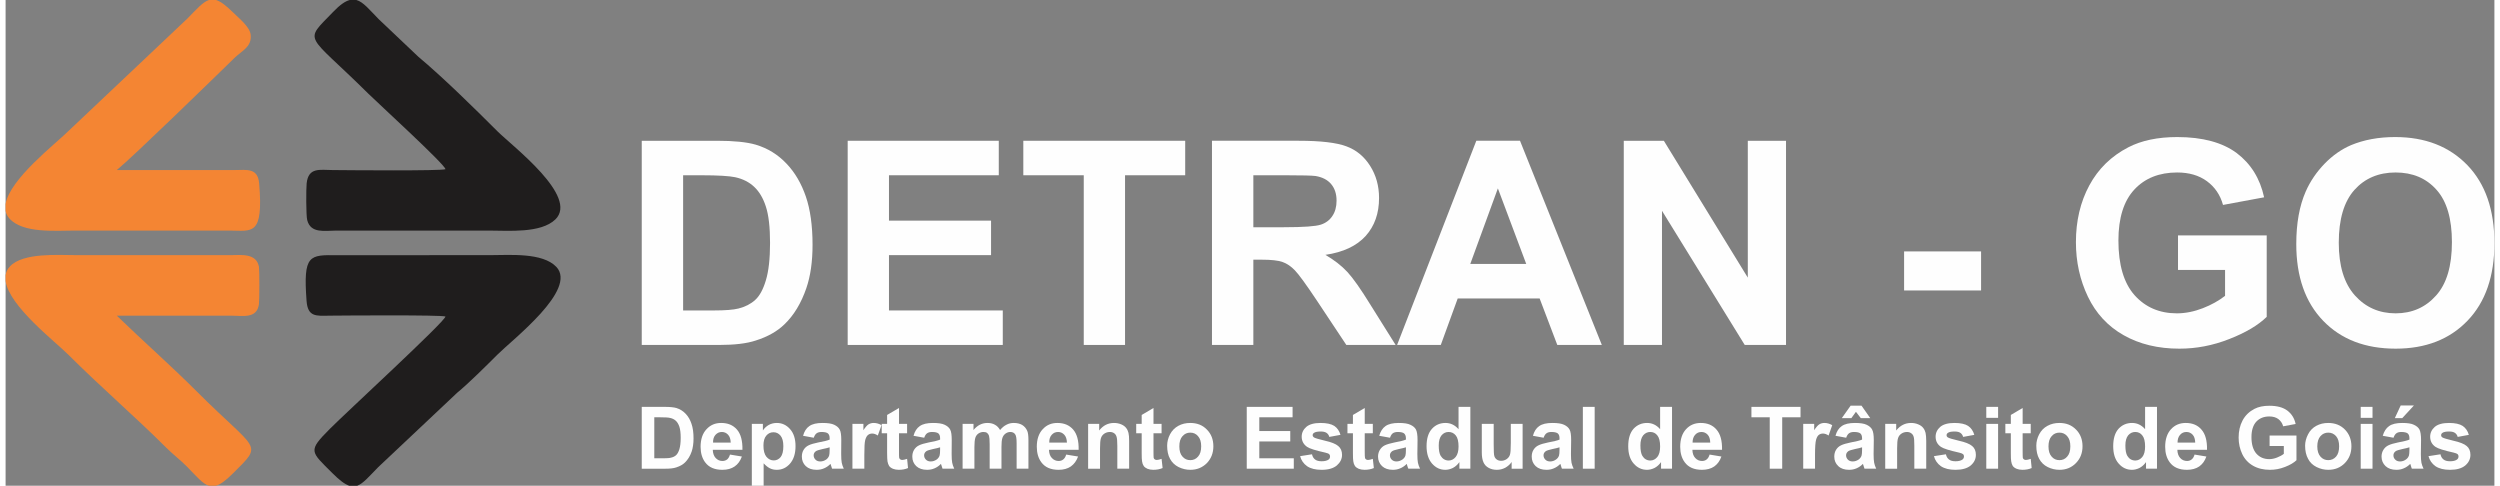 <?xml version="1.0" encoding="UTF-8"?> <svg xmlns="http://www.w3.org/2000/svg" xmlns:xlink="http://www.w3.org/1999/xlink" xmlns:xodm="http://www.corel.com/coreldraw/odm/2003" xml:space="preserve" width="350px" height="68px" version="1.1" style="shape-rendering:geometricPrecision; text-rendering:geometricPrecision; image-rendering:optimizeQuality; fill-rule:evenodd; clip-rule:evenodd" viewBox="0 0 267.68 52.24"><rect x="0" y="0" width="267.68" height="52.24" fill="#808080" stroke="none"/> <defs> <style type="text/css"> .fil1 {fill:#1F1D1D} .fil0 {fill:#F48533} .fil2 {fill:#FEFEFE;fill-rule:nonzero} </style> </defs> <g id="Camada_x0020_1">  <g id="_2339280754208"> <path class="fil0" d="M11.96 18.29c1.75,-1.43 10.49,-9.94 12.7,-12.1 0.77,-0.74 1.84,-1.16 1.7,-2.45 -0.09,-0.86 -1.25,-1.76 -1.87,-2.38 -0.79,-0.78 -1.36,-1.21 -1.86,-1.36l-0.75 0c-0.66,0.21 -1.29,0.94 -2.31,1.98l-12.84 12.14c-1.39,1.38 -6.27,5.13 -6.73,7.82l0 0.75c0.06,0.29 0.19,0.57 0.42,0.82 1.45,1.61 5.01,1.29 6.97,1.29l16.71 0c2.38,0 3.66,0.66 3.17,-5.1 -0.15,-1.66 -1.33,-1.42 -2.64,-1.41l-12.67 0z"></path> <path class="fil0" d="M11.96 33.95l12.31 0c1.26,0 2.77,0.36 2.98,-1.25 0.06,-0.42 0.06,-3.65 0,-4.01 -0.28,-1.47 -1.88,-1.26 -2.98,-1.25l-16.71 0c-1.89,0 -5.64,-0.29 -7.07,1.19 -0.28,0.28 -0.43,0.6 -0.49,0.95l0 0.65c0.39,2.71 5.34,6.51 6.73,7.9 3.48,3.48 7.29,6.76 10.55,10.02 0.74,0.74 1.52,1.32 2.21,2.02 1.05,1.07 1.69,1.86 2.37,2.07l0.76 0c0.5,-0.14 1.08,-0.57 1.87,-1.36 3.29,-3.28 2.61,-2.23 -3.95,-8.8 -2.76,-2.76 -5.76,-5.4 -8.58,-8.13z"></path> <path class="fil1" d="M47.31 18.2c-0.55,0.19 -10.23,0.11 -12.13,0.09 -1.39,-0.01 -2.61,-0.32 -2.8,1.43 -0.06,0.59 -0.07,3.45 0.06,3.95 0.37,1.48 1.93,1.13 3.1,1.13l16.53 0c2,0 5.5,0.31 7.06,-1.2 2.53,-2.46 -4.56,-7.83 -6.23,-9.48 -2.53,-2.53 -5.8,-5.75 -8.51,-8.02l-4.25 -4.03c-0.99,-1 -1.65,-1.86 -2.41,-2.07l-0.71 0c-0.5,0.13 -1.06,0.52 -1.79,1.28 -3.23,3.35 -2.92,2.14 3.78,8.79 0.96,0.95 8.3,7.66 8.3,8.13z"></path> <path class="fil1" d="M47.31 34.04c0,0.5 -10.68,10.32 -12.44,12.09 -2.38,2.4 -2.09,2.39 0.27,4.75 0.77,0.77 1.34,1.2 1.82,1.36l0.86 0c0.64,-0.23 1.25,-0.97 2.24,-1.98l8.51 -8.02c1.23,-1.01 3.17,-2.94 4.34,-4.11 1.62,-1.62 8.61,-6.98 6.33,-9.42 -1.48,-1.57 -5.05,-1.27 -7,-1.27l-16.53 0.01c-3.05,-0.04 -3.71,-0.09 -3.34,4.91 0.13,1.73 1.01,1.62 2.45,1.59 1.91,-0.02 11.94,-0.09 12.49,0.09z"></path> </g> <path class="fil2" d="M68.42 15.14l8.09 0c1.82,0 3.21,0.14 4.17,0.42 1.28,0.38 2.38,1.06 3.3,2.03 0.92,0.96 1.61,2.15 2.09,3.55 0.48,1.4 0.72,3.14 0.72,5.19 0,1.81 -0.22,3.36 -0.67,4.67 -0.55,1.6 -1.33,2.9 -2.35,3.88 -0.77,0.75 -1.8,1.34 -3.11,1.75 -0.97,0.32 -2.28,0.47 -3.91,0.47l-8.33 0 0 -21.96zm4.45 3.71l0 14.54 3.29 0c1.24,0 2.13,-0.07 2.67,-0.21 0.72,-0.18 1.32,-0.49 1.79,-0.92 0.47,-0.42 0.86,-1.13 1.15,-2.11 0.3,-0.98 0.45,-2.33 0.45,-4.02 0,-1.7 -0.15,-3 -0.45,-3.91 -0.29,-0.91 -0.71,-1.61 -1.25,-2.12 -0.54,-0.51 -1.22,-0.86 -2.05,-1.04 -0.61,-0.13 -1.82,-0.21 -3.62,-0.21l-1.98 0z"></path> <polygon id="_1" class="fil2" points="90.57,37.1 90.57,15.14 106.82,15.14 106.82,18.85 95.01,18.85 95.01,23.73 105.99,23.73 105.99,27.44 95.01,27.44 95.01,33.39 107.25,33.39 107.25,37.1 "></polygon> <polygon id="_2" class="fil2" points="115.96,37.1 115.96,18.85 109.46,18.85 109.46,15.14 126.87,15.14 126.87,18.85 120.4,18.85 120.4,37.1 "></polygon> <path id="_3" class="fil2" d="M129.75 37.1l0 -21.96 9.34 0c2.35,0 4.05,0.2 5.12,0.6 1.06,0.39 1.91,1.09 2.55,2.1 0.64,1.01 0.96,2.16 0.96,3.46 0,1.65 -0.48,3.01 -1.44,4.08 -0.97,1.07 -2.41,1.75 -4.33,2.03 0.95,0.56 1.74,1.17 2.36,1.84 0.62,0.67 1.46,1.86 2.51,3.57l2.68 4.28 -5.3 0 -3.18 -4.79c-1.14,-1.71 -1.92,-2.78 -2.34,-3.22 -0.42,-0.44 -0.87,-0.75 -1.34,-0.91 -0.47,-0.17 -1.22,-0.25 -2.24,-0.25l-0.9 0 0 9.17 -4.45 0zm4.45 -12.66l3.28 0c2.13,0 3.45,-0.1 3.98,-0.28 0.53,-0.17 0.95,-0.49 1.24,-0.93 0.3,-0.44 0.45,-0.99 0.45,-1.65 0,-0.74 -0.2,-1.33 -0.59,-1.79 -0.39,-0.46 -0.95,-0.74 -1.67,-0.86 -0.36,-0.05 -1.44,-0.08 -3.23,-0.08l-3.46 0 0 5.59z"></path> <path id="_4" class="fil2" d="M171.68 37.1l-4.79 0 -1.9 -5 -8.81 0 -1.82 5 -4.7 0 8.52 -21.96 4.7 0 8.8 21.96zm-8.13 -8.71l-3.05 -8.13 -2.97 8.13 6.02 0z"></path> <polygon id="_5" class="fil2" points="174.04,37.1 174.04,15.14 178.35,15.14 187.38,29.86 187.38,15.14 191.49,15.14 191.49,37.1 187.05,37.1 178.15,22.67 178.15,37.1 "></polygon> <polygon id="_6" class="fil2" points="204.19,31.24 204.19,27.04 212.47,27.04 212.47,31.24 "></polygon> <path id="_7" class="fil2" d="M233.65 29.03l0 -3.71 9.54 0 0 8.76c-0.93,0.91 -2.27,1.7 -4.04,2.39 -1.75,0.69 -3.54,1.03 -5.35,1.03 -2.29,0 -4.29,-0.48 -6,-1.45 -1.7,-0.96 -2.98,-2.35 -3.84,-4.14 -0.86,-1.8 -1.29,-3.75 -1.29,-5.87 0,-2.28 0.48,-4.32 1.44,-6.1 0.96,-1.78 2.36,-3.15 4.2,-4.1 1.41,-0.73 3.16,-1.1 5.26,-1.1 2.72,0 4.85,0.58 6.39,1.72 1.52,1.15 2.51,2.73 2.95,4.76l-4.42 0.82c-0.3,-1.08 -0.88,-1.93 -1.74,-2.56 -0.85,-0.62 -1.91,-0.93 -3.19,-0.93 -1.93,0 -3.47,0.61 -4.61,1.84 -1.14,1.23 -1.71,3.06 -1.71,5.48 0,2.61 0.58,4.57 1.73,5.87 1.16,1.3 2.68,1.96 4.55,1.96 0.93,0 1.86,-0.19 2.79,-0.55 0.93,-0.36 1.73,-0.81 2.4,-1.33l0 -2.79 -5.06 0z"></path> <path id="_8" class="fil2" d="M246.37 26.25c0,-2.23 0.34,-4.11 1.01,-5.64 0.49,-1.12 1.18,-2.12 2.04,-3.01 0.87,-0.89 1.81,-1.55 2.84,-1.99 1.37,-0.57 2.95,-0.87 4.74,-0.87 3.24,0 5.82,1.01 7.77,3.02 1.94,2.01 2.91,4.81 2.91,8.39 0,3.55 -0.96,6.33 -2.89,8.34 -1.93,2.01 -4.51,3.01 -7.73,3.01 -3.27,0 -5.87,-1 -7.8,-3 -1.92,-1.99 -2.89,-4.74 -2.89,-8.25zm4.57 -0.14c0,2.49 0.58,4.37 1.73,5.66 1.15,1.28 2.61,1.93 4.38,1.93 1.77,0 3.22,-0.64 4.36,-1.92 1.14,-1.27 1.7,-3.18 1.7,-5.74 0,-2.51 -0.55,-4.4 -1.66,-5.63 -1.1,-1.24 -2.57,-1.86 -4.4,-1.86 -1.83,0 -3.31,0.63 -4.43,1.88 -1.12,1.26 -1.68,3.15 -1.68,5.68z"></path> <path class="fil2" d="M68.42 43.76l2.45 0c0.56,0 0.98,0.04 1.27,0.12 0.39,0.12 0.72,0.32 1,0.62 0.28,0.29 0.49,0.65 0.63,1.08 0.15,0.42 0.22,0.95 0.22,1.57 0,0.55 -0.07,1.02 -0.2,1.41 -0.17,0.49 -0.41,0.88 -0.72,1.18 -0.23,0.23 -0.54,0.4 -0.94,0.53 -0.29,0.1 -0.69,0.14 -1.18,0.14l-2.53 0 0 -6.65zm1.35 1.12l0 4.41 1 0c0.37,0 0.64,-0.02 0.81,-0.07 0.22,-0.05 0.4,-0.14 0.54,-0.27 0.14,-0.13 0.26,-0.35 0.35,-0.64 0.09,-0.3 0.14,-0.71 0.14,-1.22 0,-0.52 -0.05,-0.91 -0.14,-1.19 -0.09,-0.27 -0.22,-0.49 -0.38,-0.64 -0.16,-0.15 -0.37,-0.26 -0.62,-0.31 -0.19,-0.05 -0.55,-0.07 -1.1,-0.07l-0.6 0z"></path> <path id="_1_0" class="fil2" d="M77.91 48.89l1.28 0.21c-0.17,0.47 -0.42,0.82 -0.78,1.07 -0.35,0.24 -0.79,0.36 -1.32,0.36 -0.84,0 -1.46,-0.27 -1.86,-0.82 -0.32,-0.44 -0.48,-0.99 -0.48,-1.66 0,-0.8 0.21,-1.43 0.63,-1.88 0.42,-0.46 0.94,-0.68 1.58,-0.68 0.72,0 1.28,0.23 1.7,0.71 0.41,0.47 0.61,1.2 0.59,2.18l-3.19 0c0.01,0.37 0.12,0.67 0.31,0.88 0.2,0.21 0.44,0.32 0.73,0.32 0.2,0 0.37,-0.06 0.51,-0.17 0.13,-0.11 0.23,-0.28 0.3,-0.52zm0.08 -1.29c-0.01,-0.37 -0.11,-0.66 -0.29,-0.85 -0.18,-0.19 -0.4,-0.29 -0.66,-0.29 -0.28,0 -0.5,0.1 -0.69,0.31 -0.18,0.2 -0.27,0.48 -0.26,0.83l1.9 0z"></path> <path id="_2_1" class="fil2" d="M80.26 45.59l1.19 0 0 0.71c0.15,-0.24 0.36,-0.44 0.62,-0.59 0.27,-0.15 0.56,-0.22 0.88,-0.22 0.56,0 1.03,0.22 1.42,0.66 0.39,0.43 0.59,1.05 0.59,1.83 0,0.81 -0.2,1.43 -0.59,1.88 -0.39,0.45 -0.87,0.67 -1.43,0.67 -0.27,0 -0.51,-0.05 -0.73,-0.16 -0.21,-0.1 -0.44,-0.28 -0.68,-0.54l0 2.41 -1.27 0 0 -6.65zm1.25 2.34c0,0.54 0.11,0.94 0.32,1.2 0.22,0.26 0.48,0.39 0.79,0.39 0.29,0 0.54,-0.12 0.74,-0.36 0.19,-0.24 0.29,-0.63 0.29,-1.17 0,-0.51 -0.1,-0.88 -0.3,-1.13 -0.21,-0.25 -0.46,-0.37 -0.76,-0.37 -0.31,0 -0.57,0.12 -0.77,0.36 -0.21,0.24 -0.31,0.6 -0.31,1.08z"></path> <path id="_3_2" class="fil2" d="M86.92 47.08l-1.15 -0.21c0.13,-0.47 0.35,-0.82 0.67,-1.04 0.32,-0.23 0.79,-0.34 1.41,-0.34 0.57,0 1,0.06 1.28,0.2 0.27,0.13 0.47,0.3 0.58,0.51 0.12,0.21 0.17,0.59 0.17,1.14l-0.01 1.49c0,0.42 0.02,0.74 0.06,0.94 0.04,0.2 0.11,0.41 0.22,0.64l-1.26 0c-0.03,-0.08 -0.07,-0.21 -0.12,-0.37 -0.02,-0.08 -0.04,-0.12 -0.05,-0.15 -0.21,0.22 -0.45,0.38 -0.69,0.48 -0.25,0.11 -0.52,0.16 -0.8,0.16 -0.49,0 -0.88,-0.13 -1.17,-0.4 -0.28,-0.27 -0.42,-0.61 -0.42,-1.02 0,-0.27 0.06,-0.52 0.19,-0.73 0.13,-0.21 0.31,-0.38 0.55,-0.49 0.23,-0.11 0.57,-0.21 1.01,-0.3 0.6,-0.11 1.01,-0.21 1.24,-0.31l0 -0.13c0,-0.25 -0.06,-0.42 -0.18,-0.53 -0.12,-0.1 -0.35,-0.16 -0.69,-0.16 -0.23,0 -0.4,0.05 -0.53,0.14 -0.13,0.09 -0.23,0.25 -0.31,0.48zm1.71 1.03c-0.16,0.05 -0.42,0.12 -0.78,0.19 -0.35,0.08 -0.58,0.15 -0.69,0.22 -0.17,0.12 -0.25,0.27 -0.25,0.45 0,0.18 0.07,0.34 0.2,0.47 0.13,0.13 0.3,0.19 0.51,0.19 0.23,0 0.45,-0.07 0.66,-0.22 0.15,-0.12 0.25,-0.26 0.3,-0.43 0.03,-0.11 0.05,-0.31 0.05,-0.62l0 -0.25z"></path> <path id="_4_3" class="fil2" d="M92.36 50.41l-1.28 0 0 -4.82 1.18 0 0 0.68c0.21,-0.32 0.39,-0.53 0.55,-0.63 0.17,-0.1 0.35,-0.15 0.56,-0.15 0.29,0 0.57,0.08 0.84,0.24l-0.4 1.11c-0.21,-0.14 -0.41,-0.21 -0.6,-0.21 -0.18,0 -0.33,0.05 -0.45,0.15 -0.13,0.1 -0.22,0.27 -0.3,0.53 -0.07,0.26 -0.1,0.8 -0.1,1.62l0 1.48z"></path> <path id="_5_4" class="fil2" d="M96.96 45.59l0 1.01 -0.87 0 0 1.96c0,0.39 0,0.62 0.02,0.69 0.02,0.06 0.06,0.12 0.12,0.16 0.05,0.04 0.13,0.06 0.21,0.06 0.12,0 0.29,-0.04 0.52,-0.12l0.1 0.99c-0.29,0.13 -0.63,0.19 -1,0.19 -0.23,0 -0.44,-0.04 -0.62,-0.11 -0.19,-0.08 -0.32,-0.18 -0.41,-0.3 -0.08,-0.13 -0.14,-0.29 -0.18,-0.5 -0.02,-0.15 -0.04,-0.45 -0.04,-0.91l0 -2.11 -0.58 0 0 -1.01 0.58 0 0 -0.96 1.28 -0.75 0 1.71 0.87 0z"></path> <path id="_6_5" class="fil2" d="M98.8 47.08l-1.15 -0.21c0.13,-0.47 0.35,-0.82 0.67,-1.04 0.32,-0.23 0.79,-0.34 1.42,-0.34 0.56,0 0.99,0.06 1.27,0.2 0.27,0.13 0.47,0.3 0.58,0.51 0.12,0.21 0.17,0.59 0.17,1.14l-0.01 1.49c0,0.42 0.02,0.74 0.06,0.94 0.04,0.2 0.11,0.41 0.22,0.64l-1.26 0c-0.03,-0.08 -0.07,-0.21 -0.12,-0.37 -0.02,-0.08 -0.04,-0.12 -0.05,-0.15 -0.21,0.22 -0.45,0.38 -0.69,0.48 -0.25,0.11 -0.52,0.16 -0.8,0.16 -0.49,0 -0.88,-0.13 -1.17,-0.4 -0.28,-0.27 -0.42,-0.61 -0.42,-1.02 0,-0.27 0.06,-0.52 0.19,-0.73 0.13,-0.21 0.31,-0.38 0.55,-0.49 0.23,-0.11 0.57,-0.21 1.01,-0.3 0.6,-0.11 1.01,-0.21 1.24,-0.31l0 -0.13c0,-0.25 -0.06,-0.42 -0.18,-0.53 -0.12,-0.1 -0.35,-0.16 -0.69,-0.16 -0.23,0 -0.4,0.05 -0.53,0.14 -0.13,0.09 -0.23,0.25 -0.31,0.48zm1.71 1.03c-0.16,0.05 -0.42,0.12 -0.78,0.19 -0.35,0.08 -0.58,0.15 -0.69,0.22 -0.17,0.12 -0.25,0.27 -0.25,0.45 0,0.18 0.07,0.34 0.2,0.47 0.13,0.13 0.3,0.19 0.51,0.19 0.23,0 0.45,-0.07 0.66,-0.22 0.15,-0.12 0.25,-0.26 0.3,-0.43 0.03,-0.11 0.05,-0.31 0.05,-0.62l0 -0.25z"></path> <path id="_7_6" class="fil2" d="M102.93 45.59l1.17 0 0 0.66c0.42,-0.51 0.92,-0.76 1.5,-0.76 0.31,0 0.58,0.06 0.8,0.19 0.23,0.12 0.42,0.32 0.56,0.57 0.21,-0.25 0.44,-0.45 0.69,-0.57 0.24,-0.13 0.5,-0.19 0.78,-0.19 0.35,0 0.65,0.07 0.9,0.21 0.24,0.15 0.43,0.36 0.55,0.64 0.09,0.2 0.13,0.53 0.13,0.99l0 3.08 -1.27 0 0 -2.75c0,-0.48 -0.05,-0.79 -0.14,-0.92 -0.11,-0.19 -0.3,-0.28 -0.54,-0.28 -0.18,0 -0.35,0.06 -0.51,0.17 -0.15,0.11 -0.27,0.26 -0.34,0.47 -0.07,0.21 -0.1,0.55 -0.1,1l0 2.31 -1.27 0 0 -2.64c0,-0.46 -0.03,-0.77 -0.07,-0.9 -0.05,-0.14 -0.12,-0.24 -0.21,-0.31 -0.1,-0.07 -0.23,-0.1 -0.39,-0.1 -0.2,0 -0.37,0.06 -0.53,0.16 -0.16,0.11 -0.27,0.26 -0.34,0.46 -0.06,0.2 -0.1,0.53 -0.1,0.99l0 2.34 -1.27 0 0 -4.82z"></path> <path id="_8_7" class="fil2" d="M114.07 48.89l1.28 0.21c-0.17,0.47 -0.43,0.82 -0.78,1.07 -0.35,0.24 -0.79,0.36 -1.32,0.36 -0.84,0 -1.46,-0.27 -1.86,-0.82 -0.32,-0.44 -0.48,-0.99 -0.48,-1.66 0,-0.8 0.21,-1.43 0.63,-1.88 0.42,-0.46 0.94,-0.68 1.58,-0.68 0.72,0 1.28,0.23 1.7,0.71 0.41,0.47 0.61,1.2 0.59,2.18l-3.19 0c0.01,0.37 0.11,0.67 0.31,0.88 0.2,0.21 0.44,0.32 0.73,0.32 0.2,0 0.37,-0.06 0.5,-0.17 0.14,-0.11 0.24,-0.28 0.31,-0.52zm0.08 -1.29c-0.01,-0.37 -0.11,-0.66 -0.29,-0.85 -0.18,-0.19 -0.4,-0.29 -0.66,-0.29 -0.28,0 -0.51,0.1 -0.69,0.31 -0.18,0.2 -0.27,0.48 -0.26,0.83l1.9 0z"></path> <path id="_9" class="fil2" d="M120.84 50.41l-1.27 0 0 -2.46c0,-0.52 -0.03,-0.85 -0.09,-1 -0.05,-0.16 -0.14,-0.28 -0.26,-0.36 -0.13,-0.09 -0.28,-0.13 -0.45,-0.13 -0.22,0 -0.42,0.06 -0.6,0.18 -0.18,0.12 -0.3,0.29 -0.36,0.48 -0.07,0.2 -0.1,0.57 -0.1,1.11l0 2.18 -1.28 0 0 -4.82 1.19 0 0 0.71c0.42,-0.54 0.95,-0.81 1.59,-0.81 0.28,0 0.54,0.05 0.78,0.15 0.23,0.1 0.41,0.23 0.53,0.39 0.12,0.15 0.2,0.33 0.25,0.53 0.05,0.2 0.07,0.49 0.07,0.86l0 2.99z"></path> <path id="_10" class="fil2" d="M124.33 45.59l0 1.01 -0.87 0 0 1.96c0,0.39 0.01,0.62 0.02,0.69 0.02,0.06 0.06,0.12 0.12,0.16 0.06,0.04 0.13,0.06 0.21,0.06 0.12,0 0.29,-0.04 0.52,-0.12l0.11 0.99c-0.3,0.13 -0.64,0.19 -1.01,0.19 -0.23,0 -0.44,-0.04 -0.62,-0.11 -0.18,-0.08 -0.32,-0.18 -0.4,-0.3 -0.09,-0.13 -0.15,-0.29 -0.18,-0.5 -0.03,-0.15 -0.04,-0.45 -0.04,-0.91l0 -2.11 -0.59 0 0 -1.01 0.59 0 0 -0.96 1.27 -0.75 0 1.71 0.87 0z"></path> <path id="_11" class="fil2" d="M124.93 47.94c0,-0.42 0.1,-0.83 0.31,-1.23 0.21,-0.4 0.51,-0.7 0.89,-0.91 0.38,-0.21 0.81,-0.31 1.28,-0.31 0.73,0 1.33,0.23 1.79,0.71 0.47,0.47 0.7,1.07 0.7,1.8 0,0.73 -0.24,1.33 -0.7,1.81 -0.48,0.48 -1.07,0.72 -1.78,0.72 -0.44,0 -0.86,-0.1 -1.27,-0.3 -0.39,-0.2 -0.7,-0.49 -0.91,-0.88 -0.21,-0.38 -0.31,-0.85 -0.31,-1.41zm1.31 0.07c0,0.48 0.11,0.85 0.34,1.1 0.23,0.26 0.5,0.38 0.84,0.38 0.33,0 0.61,-0.12 0.83,-0.38 0.23,-0.25 0.34,-0.62 0.34,-1.11 0,-0.47 -0.11,-0.84 -0.34,-1.09 -0.22,-0.26 -0.5,-0.38 -0.83,-0.38 -0.34,0 -0.61,0.12 -0.84,0.38 -0.23,0.25 -0.34,0.62 -0.34,1.1z"></path> <polygon id="_12" class="fil2" points="133.49,50.41 133.49,43.76 138.42,43.76 138.42,44.88 134.84,44.88 134.84,46.36 138.17,46.36 138.17,47.48 134.84,47.48 134.84,49.29 138.55,49.29 138.55,50.41 "></polygon> <path id="_13" class="fil2" d="M139.23 49.06l1.28 -0.2c0.05,0.25 0.16,0.43 0.33,0.56 0.17,0.13 0.4,0.19 0.7,0.19 0.33,0 0.58,-0.06 0.75,-0.18 0.11,-0.08 0.16,-0.2 0.16,-0.34 0,-0.1 -0.03,-0.18 -0.09,-0.24 -0.06,-0.06 -0.2,-0.12 -0.42,-0.17 -1.03,-0.23 -1.69,-0.43 -1.96,-0.62 -0.38,-0.26 -0.58,-0.63 -0.58,-1.09 0,-0.42 0.17,-0.77 0.5,-1.06 0.33,-0.28 0.84,-0.42 1.53,-0.42 0.66,0 1.15,0.11 1.48,0.32 0.32,0.22 0.54,0.54 0.66,0.96l-1.2 0.22c-0.05,-0.19 -0.15,-0.33 -0.29,-0.43 -0.15,-0.1 -0.35,-0.15 -0.62,-0.15 -0.34,0 -0.58,0.04 -0.73,0.14 -0.1,0.06 -0.15,0.15 -0.15,0.26 0,0.09 0.05,0.17 0.13,0.23 0.12,0.08 0.52,0.2 1.2,0.36 0.68,0.15 1.15,0.34 1.42,0.57 0.27,0.22 0.41,0.54 0.41,0.95 0,0.44 -0.19,0.82 -0.56,1.14 -0.37,0.31 -0.91,0.47 -1.64,0.47 -0.66,0 -1.18,-0.13 -1.56,-0.39 -0.38,-0.27 -0.63,-0.63 -0.75,-1.08z"></path> <path id="_14" class="fil2" d="M147.05 45.59l0 1.01 -0.87 0 0 1.96c0,0.39 0.01,0.62 0.03,0.69 0.01,0.06 0.05,0.12 0.11,0.16 0.06,0.04 0.13,0.06 0.22,0.06 0.12,0 0.29,-0.04 0.51,-0.12l0.11 0.99c-0.3,0.13 -0.63,0.19 -1.01,0.19 -0.23,0 -0.43,-0.04 -0.62,-0.11 -0.18,-0.08 -0.32,-0.18 -0.4,-0.3 -0.09,-0.13 -0.15,-0.29 -0.18,-0.5 -0.03,-0.15 -0.04,-0.45 -0.04,-0.91l0 -2.11 -0.59 0 0 -1.01 0.59 0 0 -0.96 1.27 -0.75 0 1.71 0.87 0z"></path> <path id="_15" class="fil2" d="M148.9 47.08l-1.16 -0.21c0.13,-0.47 0.36,-0.82 0.67,-1.04 0.32,-0.23 0.79,-0.34 1.42,-0.34 0.57,0 0.99,0.06 1.27,0.2 0.28,0.13 0.48,0.3 0.59,0.51 0.11,0.21 0.17,0.59 0.17,1.14l-0.02 1.49c0,0.42 0.02,0.74 0.06,0.94 0.04,0.2 0.12,0.41 0.23,0.64l-1.26 0c-0.04,-0.08 -0.08,-0.21 -0.13,-0.37 -0.02,-0.08 -0.03,-0.12 -0.04,-0.15 -0.22,0.22 -0.45,0.38 -0.7,0.48 -0.25,0.11 -0.51,0.16 -0.79,0.16 -0.49,0 -0.88,-0.13 -1.17,-0.4 -0.28,-0.27 -0.43,-0.61 -0.43,-1.02 0,-0.27 0.07,-0.52 0.2,-0.73 0.13,-0.21 0.31,-0.38 0.54,-0.49 0.24,-0.11 0.58,-0.21 1.02,-0.3 0.59,-0.11 1.01,-0.21 1.24,-0.31l0 -0.13c0,-0.25 -0.07,-0.42 -0.19,-0.53 -0.12,-0.1 -0.35,-0.16 -0.68,-0.16 -0.23,0 -0.41,0.05 -0.54,0.14 -0.12,0.09 -0.23,0.25 -0.3,0.48zm1.71 1.03c-0.17,0.05 -0.43,0.12 -0.78,0.19 -0.35,0.08 -0.59,0.15 -0.69,0.22 -0.17,0.12 -0.25,0.27 -0.25,0.45 0,0.18 0.06,0.34 0.2,0.47 0.13,0.13 0.3,0.19 0.5,0.19 0.23,0 0.45,-0.07 0.66,-0.22 0.16,-0.12 0.26,-0.26 0.31,-0.43 0.03,-0.11 0.05,-0.31 0.05,-0.62l0 -0.25z"></path> <path id="_16" class="fil2" d="M157.54 50.41l-1.18 0 0 -0.71c-0.2,0.28 -0.43,0.49 -0.7,0.63 -0.27,0.13 -0.54,0.2 -0.81,0.2 -0.56,0 -1.03,-0.22 -1.43,-0.67 -0.39,-0.45 -0.59,-1.07 -0.59,-1.87 0,-0.82 0.19,-1.44 0.58,-1.87 0.38,-0.42 0.87,-0.63 1.46,-0.63 0.54,0 1,0.22 1.4,0.67l0 -2.4 1.27 0 0 6.65zm-3.4 -2.5c0,0.51 0.07,0.89 0.21,1.12 0.21,0.33 0.49,0.5 0.86,0.5 0.29,0 0.54,-0.13 0.75,-0.38 0.2,-0.25 0.31,-0.62 0.31,-1.12 0,-0.56 -0.1,-0.96 -0.3,-1.2 -0.2,-0.25 -0.46,-0.37 -0.77,-0.37 -0.3,0 -0.55,0.12 -0.76,0.36 -0.2,0.25 -0.3,0.61 -0.3,1.09z"></path> <path id="_17" class="fil2" d="M161.98 50.41l0 -0.72c-0.18,0.26 -0.41,0.46 -0.69,0.62 -0.29,0.15 -0.59,0.22 -0.91,0.22 -0.32,0 -0.62,-0.07 -0.87,-0.21 -0.26,-0.14 -0.45,-0.34 -0.56,-0.6 -0.12,-0.26 -0.18,-0.62 -0.18,-1.07l0 -3.06 1.28 0 0 2.22c0,0.68 0.02,1.1 0.07,1.25 0.05,0.15 0.13,0.27 0.26,0.36 0.12,0.09 0.28,0.14 0.47,0.14 0.22,0 0.41,-0.06 0.59,-0.18 0.17,-0.12 0.29,-0.27 0.35,-0.45 0.07,-0.18 0.1,-0.61 0.1,-1.3l0 -2.04 1.27 0 0 4.82 -1.18 0z"></path> <path id="_18" class="fil2" d="M165.42 47.08l-1.15 -0.21c0.13,-0.47 0.35,-0.82 0.67,-1.04 0.32,-0.23 0.79,-0.34 1.41,-0.34 0.57,0 1,0.06 1.28,0.2 0.27,0.13 0.47,0.3 0.58,0.51 0.12,0.21 0.17,0.59 0.17,1.14l-0.02 1.49c0,0.42 0.02,0.74 0.06,0.94 0.04,0.2 0.12,0.41 0.23,0.64l-1.26 0c-0.03,-0.08 -0.08,-0.21 -0.12,-0.37 -0.02,-0.08 -0.04,-0.12 -0.05,-0.15 -0.22,0.22 -0.45,0.38 -0.7,0.48 -0.24,0.11 -0.51,0.16 -0.79,0.16 -0.49,0 -0.88,-0.13 -1.17,-0.4 -0.28,-0.27 -0.42,-0.61 -0.42,-1.02 0,-0.27 0.06,-0.52 0.19,-0.73 0.13,-0.21 0.31,-0.38 0.55,-0.49 0.23,-0.11 0.57,-0.21 1.01,-0.3 0.6,-0.11 1.01,-0.21 1.24,-0.31l0 -0.13c0,-0.25 -0.06,-0.42 -0.18,-0.53 -0.13,-0.1 -0.35,-0.16 -0.69,-0.16 -0.23,0 -0.41,0.05 -0.53,0.14 -0.13,0.09 -0.23,0.25 -0.31,0.48zm1.71 1.03c-0.16,0.05 -0.42,0.12 -0.78,0.19 -0.35,0.08 -0.58,0.15 -0.69,0.22 -0.17,0.12 -0.25,0.27 -0.25,0.45 0,0.18 0.07,0.34 0.2,0.47 0.13,0.13 0.3,0.19 0.51,0.19 0.23,0 0.45,-0.07 0.65,-0.22 0.16,-0.12 0.26,-0.26 0.31,-0.43 0.03,-0.11 0.05,-0.31 0.05,-0.62l0 -0.25z"></path> <polygon id="_19" class="fil2" points="169.64,50.41 169.64,43.76 170.91,43.76 170.91,50.41 "></polygon> <path id="_20" class="fil2" d="M179.23 50.41l-1.18 0 0 -0.71c-0.2,0.28 -0.43,0.49 -0.7,0.63 -0.27,0.13 -0.54,0.2 -0.81,0.2 -0.56,0 -1.04,-0.22 -1.43,-0.67 -0.4,-0.45 -0.59,-1.07 -0.59,-1.87 0,-0.82 0.19,-1.44 0.57,-1.87 0.39,-0.42 0.87,-0.63 1.46,-0.63 0.54,0 1.01,0.22 1.4,0.67l0 -2.4 1.28 0 0 6.65zm-3.4 -2.5c0,0.51 0.07,0.89 0.21,1.12 0.2,0.33 0.49,0.5 0.86,0.5 0.29,0 0.54,-0.13 0.75,-0.38 0.2,-0.25 0.3,-0.62 0.3,-1.12 0,-0.56 -0.1,-0.96 -0.3,-1.2 -0.19,-0.25 -0.45,-0.37 -0.76,-0.37 -0.3,0 -0.55,0.12 -0.76,0.36 -0.2,0.25 -0.3,0.61 -0.3,1.09z"></path> <path id="_21" class="fil2" d="M183.27 48.89l1.27 0.21c-0.16,0.47 -0.42,0.82 -0.77,1.07 -0.35,0.24 -0.8,0.36 -1.32,0.36 -0.84,0 -1.46,-0.27 -1.86,-0.82 -0.32,-0.44 -0.48,-0.99 -0.48,-1.66 0,-0.8 0.21,-1.43 0.62,-1.88 0.42,-0.46 0.95,-0.68 1.59,-0.68 0.71,0 1.28,0.23 1.69,0.71 0.42,0.47 0.62,1.2 0.6,2.18l-3.19 0c0.01,0.37 0.11,0.67 0.31,0.88 0.19,0.21 0.44,0.32 0.73,0.32 0.2,0 0.37,-0.06 0.5,-0.17 0.14,-0.11 0.24,-0.28 0.31,-0.52zm0.07 -1.29c-0.01,-0.37 -0.1,-0.66 -0.28,-0.85 -0.18,-0.19 -0.4,-0.29 -0.66,-0.29 -0.28,0 -0.51,0.1 -0.69,0.31 -0.18,0.2 -0.27,0.48 -0.27,0.83l1.9 0z"></path> <polygon id="_22" class="fil2" points="189.74,50.41 189.74,44.88 187.77,44.88 187.77,43.76 193.05,43.76 193.05,44.88 191.08,44.88 191.08,50.41 "></polygon> <path id="_23" class="fil2" d="M194.61 50.41l-1.27 0 0 -4.82 1.18 0 0 0.68c0.2,-0.32 0.39,-0.53 0.55,-0.63 0.16,-0.1 0.35,-0.15 0.55,-0.15 0.29,0 0.57,0.08 0.84,0.24l-0.39 1.11c-0.22,-0.14 -0.42,-0.21 -0.6,-0.21 -0.18,0 -0.33,0.05 -0.46,0.15 -0.12,0.1 -0.22,0.27 -0.29,0.53 -0.07,0.26 -0.11,0.8 -0.11,1.62l0 1.48z"></path> <path id="_24" class="fil2" d="M197.96 47.08l-1.15 -0.21c0.13,-0.47 0.35,-0.82 0.67,-1.04 0.32,-0.23 0.79,-0.34 1.42,-0.34 0.56,0 0.99,0.06 1.27,0.2 0.27,0.13 0.47,0.3 0.58,0.51 0.12,0.21 0.18,0.59 0.18,1.14l-0.02 1.49c0,0.42 0.02,0.74 0.06,0.94 0.04,0.2 0.11,0.41 0.22,0.64l-1.26 0c-0.03,-0.08 -0.07,-0.21 -0.12,-0.37 -0.02,-0.08 -0.04,-0.12 -0.05,-0.15 -0.21,0.22 -0.45,0.38 -0.69,0.48 -0.25,0.11 -0.51,0.16 -0.8,0.16 -0.49,0 -0.88,-0.13 -1.16,-0.4 -0.29,-0.27 -0.43,-0.61 -0.43,-1.02 0,-0.27 0.06,-0.52 0.19,-0.73 0.13,-0.21 0.31,-0.38 0.55,-0.49 0.23,-0.11 0.57,-0.21 1.01,-0.3 0.6,-0.11 1.01,-0.21 1.24,-0.31l0 -0.13c0,-0.25 -0.06,-0.42 -0.18,-0.53 -0.12,-0.1 -0.35,-0.16 -0.69,-0.16 -0.23,0 -0.4,0.05 -0.53,0.14 -0.13,0.09 -0.23,0.25 -0.31,0.48zm1.71 1.03c-0.16,0.05 -0.42,0.12 -0.78,0.19 -0.35,0.08 -0.58,0.15 -0.69,0.22 -0.17,0.12 -0.25,0.27 -0.25,0.45 0,0.18 0.07,0.34 0.2,0.47 0.13,0.13 0.3,0.19 0.51,0.19 0.23,0 0.45,-0.07 0.66,-0.22 0.15,-0.12 0.25,-0.26 0.3,-0.43 0.03,-0.11 0.05,-0.31 0.05,-0.62l0 -0.25zm-2.18 -3.14l0.95 -1.34 1.17 0 0.94 1.34 -1.02 0 -0.52 -0.68 -0.49 0.68 -1.03 0z"></path> <path id="_25" class="fil2" d="M206.57 50.41l-1.28 0 0 -2.46c0,-0.52 -0.02,-0.85 -0.08,-1 -0.05,-0.16 -0.14,-0.28 -0.27,-0.36 -0.12,-0.09 -0.27,-0.13 -0.44,-0.13 -0.22,0 -0.42,0.06 -0.6,0.18 -0.18,0.12 -0.3,0.29 -0.36,0.48 -0.07,0.2 -0.1,0.57 -0.1,1.11l0 2.18 -1.28 0 0 -4.82 1.18 0 0 0.71c0.43,-0.54 0.96,-0.81 1.6,-0.81 0.28,0 0.54,0.05 0.77,0.15 0.24,0.1 0.42,0.23 0.54,0.39 0.12,0.15 0.2,0.33 0.25,0.53 0.04,0.2 0.07,0.49 0.07,0.86l0 2.99z"></path> <path id="_26" class="fil2" d="M207.4 49.06l1.29 -0.2c0.05,0.25 0.16,0.43 0.33,0.56 0.16,0.13 0.4,0.19 0.7,0.19 0.33,0 0.57,-0.06 0.74,-0.18 0.11,-0.08 0.17,-0.2 0.17,-0.34 0,-0.1 -0.03,-0.18 -0.09,-0.24 -0.07,-0.06 -0.21,-0.12 -0.43,-0.17 -1.03,-0.23 -1.68,-0.43 -1.96,-0.62 -0.38,-0.26 -0.57,-0.63 -0.57,-1.09 0,-0.42 0.17,-0.77 0.5,-1.06 0.33,-0.28 0.84,-0.42 1.53,-0.42 0.66,0 1.15,0.11 1.47,0.32 0.32,0.22 0.54,0.54 0.66,0.96l-1.2 0.22c-0.05,-0.19 -0.15,-0.33 -0.29,-0.43 -0.14,-0.1 -0.35,-0.15 -0.62,-0.15 -0.34,0 -0.58,0.04 -0.72,0.14 -0.1,0.06 -0.15,0.15 -0.15,0.26 0,0.09 0.04,0.17 0.13,0.23 0.11,0.08 0.51,0.2 1.19,0.36 0.68,0.15 1.16,0.34 1.43,0.57 0.27,0.22 0.4,0.54 0.4,0.95 0,0.44 -0.18,0.82 -0.55,1.14 -0.37,0.31 -0.92,0.47 -1.64,0.47 -0.66,0 -1.18,-0.13 -1.57,-0.39 -0.38,-0.27 -0.63,-0.63 -0.75,-1.08z"></path> <path id="_27" class="fil2" d="M213.03 44.94l0 -1.18 1.27 0 0 1.18 -1.27 0zm0 5.47l0 -4.82 1.27 0 0 4.82 -1.27 0z"></path> <path id="_28" class="fil2" d="M217.81 45.59l0 1.01 -0.87 0 0 1.96c0,0.39 0.01,0.62 0.02,0.69 0.02,0.06 0.06,0.12 0.12,0.16 0.06,0.04 0.13,0.06 0.21,0.06 0.12,0 0.29,-0.04 0.52,-0.12l0.1 0.99c-0.29,0.13 -0.63,0.19 -1,0.19 -0.23,0 -0.44,-0.04 -0.62,-0.11 -0.19,-0.08 -0.32,-0.18 -0.41,-0.3 -0.08,-0.13 -0.14,-0.29 -0.17,-0.5 -0.03,-0.15 -0.04,-0.45 -0.04,-0.91l0 -2.11 -0.59 0 0 -1.01 0.59 0 0 -0.96 1.27 -0.75 0 1.71 0.87 0z"></path> <path id="_29" class="fil2" d="M218.41 47.94c0,-0.42 0.1,-0.83 0.31,-1.23 0.21,-0.4 0.5,-0.7 0.89,-0.91 0.38,-0.21 0.81,-0.31 1.28,-0.31 0.73,0 1.32,0.23 1.79,0.71 0.47,0.47 0.7,1.07 0.7,1.8 0,0.73 -0.24,1.33 -0.71,1.81 -0.47,0.48 -1.06,0.72 -1.77,0.72 -0.44,0 -0.87,-0.1 -1.27,-0.3 -0.4,-0.2 -0.7,-0.49 -0.91,-0.88 -0.21,-0.38 -0.31,-0.85 -0.31,-1.41zm1.31 0.07c0,0.48 0.11,0.85 0.34,1.1 0.22,0.26 0.5,0.38 0.84,0.38 0.33,0 0.61,-0.12 0.83,-0.38 0.23,-0.25 0.34,-0.62 0.34,-1.11 0,-0.47 -0.11,-0.84 -0.34,-1.09 -0.22,-0.26 -0.5,-0.38 -0.83,-0.38 -0.34,0 -0.62,0.12 -0.84,0.38 -0.23,0.25 -0.34,0.62 -0.34,1.1z"></path> <path id="_30" class="fil2" d="M231.39 50.41l-1.18 0 0 -0.71c-0.2,0.28 -0.43,0.49 -0.7,0.63 -0.27,0.13 -0.54,0.2 -0.81,0.2 -0.56,0 -1.04,-0.22 -1.43,-0.67 -0.4,-0.45 -0.59,-1.07 -0.59,-1.87 0,-0.82 0.19,-1.44 0.57,-1.87 0.39,-0.42 0.87,-0.63 1.46,-0.63 0.54,0 1.01,0.22 1.4,0.67l0 -2.4 1.28 0 0 6.65zm-3.4 -2.5c0,0.51 0.07,0.89 0.21,1.12 0.2,0.33 0.49,0.5 0.86,0.5 0.29,0 0.54,-0.13 0.75,-0.38 0.2,-0.25 0.3,-0.62 0.3,-1.12 0,-0.56 -0.1,-0.96 -0.3,-1.2 -0.19,-0.25 -0.45,-0.37 -0.76,-0.37 -0.3,0 -0.55,0.12 -0.76,0.36 -0.2,0.25 -0.3,0.61 -0.3,1.09z"></path> <path id="_31" class="fil2" d="M235.43 48.89l1.27 0.21c-0.16,0.47 -0.42,0.82 -0.77,1.07 -0.35,0.24 -0.8,0.36 -1.32,0.36 -0.84,0 -1.46,-0.27 -1.86,-0.82 -0.32,-0.44 -0.48,-0.99 -0.48,-1.66 0,-0.8 0.21,-1.43 0.62,-1.88 0.42,-0.46 0.95,-0.68 1.59,-0.68 0.71,0 1.28,0.23 1.69,0.71 0.42,0.47 0.62,1.2 0.6,2.18l-3.19 0c0.01,0.37 0.11,0.67 0.31,0.88 0.19,0.21 0.44,0.32 0.73,0.32 0.2,0 0.37,-0.06 0.5,-0.17 0.14,-0.11 0.24,-0.28 0.31,-0.52zm0.07 -1.29c-0.01,-0.37 -0.1,-0.66 -0.28,-0.85 -0.18,-0.19 -0.4,-0.29 -0.66,-0.29 -0.28,0 -0.51,0.1 -0.69,0.31 -0.18,0.2 -0.27,0.48 -0.27,0.83l1.9 0z"></path> <path id="_32" class="fil2" d="M243.5 47.97l0 -1.13 2.89 0 0 2.66c-0.28,0.27 -0.69,0.51 -1.23,0.72 -0.53,0.21 -1.07,0.31 -1.62,0.31 -0.69,0 -1.3,-0.14 -1.82,-0.44 -0.51,-0.29 -0.9,-0.71 -1.16,-1.25 -0.26,-0.55 -0.39,-1.14 -0.39,-1.78 0,-0.69 0.14,-1.31 0.43,-1.85 0.29,-0.54 0.72,-0.95 1.28,-1.24 0.43,-0.22 0.96,-0.33 1.59,-0.33 0.83,0 1.47,0.17 1.94,0.52 0.46,0.35 0.76,0.82 0.89,1.44l-1.34 0.25c-0.09,-0.33 -0.27,-0.59 -0.52,-0.78 -0.26,-0.19 -0.58,-0.28 -0.97,-0.28 -0.59,0 -1.05,0.19 -1.4,0.56 -0.34,0.37 -0.52,0.93 -0.52,1.66 0,0.79 0.18,1.38 0.53,1.78 0.35,0.39 0.81,0.59 1.38,0.59 0.28,0 0.56,-0.06 0.84,-0.17 0.28,-0.11 0.53,-0.24 0.73,-0.4l0 -0.84 -1.53 0z"></path> <path id="_33" class="fil2" d="M247.32 47.94c0,-0.42 0.11,-0.83 0.32,-1.23 0.2,-0.4 0.5,-0.7 0.88,-0.91 0.39,-0.21 0.81,-0.31 1.28,-0.31 0.73,0 1.33,0.23 1.8,0.71 0.46,0.47 0.7,1.07 0.7,1.8 0,0.73 -0.24,1.33 -0.71,1.81 -0.47,0.48 -1.06,0.72 -1.78,0.72 -0.44,0 -0.86,-0.1 -1.26,-0.3 -0.4,-0.2 -0.71,-0.49 -0.91,-0.88 -0.21,-0.38 -0.32,-0.85 -0.32,-1.41zm1.31 0.07c0,0.48 0.12,0.85 0.34,1.1 0.23,0.26 0.51,0.38 0.84,0.38 0.33,0 0.61,-0.12 0.84,-0.38 0.22,-0.25 0.33,-0.62 0.33,-1.11 0,-0.47 -0.11,-0.84 -0.33,-1.09 -0.23,-0.26 -0.51,-0.38 -0.84,-0.38 -0.33,0 -0.61,0.12 -0.84,0.38 -0.22,0.25 -0.34,0.62 -0.34,1.1z"></path> <path id="_34" class="fil2" d="M253.3 44.94l0 -1.18 1.27 0 0 1.18 -1.27 0zm0 5.47l0 -4.82 1.27 0 0 4.82 -1.27 0z"></path> <path id="_35" class="fil2" d="M256.83 47.08l-1.16 -0.21c0.14,-0.47 0.36,-0.82 0.68,-1.04 0.31,-0.23 0.79,-0.34 1.41,-0.34 0.57,0 1,0.06 1.27,0.2 0.28,0.13 0.48,0.3 0.59,0.51 0.11,0.21 0.17,0.59 0.17,1.14l-0.02 1.49c0,0.42 0.02,0.74 0.06,0.94 0.04,0.2 0.12,0.41 0.23,0.64l-1.26 0c-0.03,-0.08 -0.08,-0.21 -0.12,-0.37 -0.02,-0.08 -0.04,-0.12 -0.05,-0.15 -0.22,0.22 -0.45,0.38 -0.7,0.48 -0.24,0.11 -0.51,0.16 -0.79,0.16 -0.49,0 -0.88,-0.13 -1.17,-0.4 -0.28,-0.27 -0.43,-0.61 -0.43,-1.02 0,-0.27 0.07,-0.52 0.2,-0.73 0.13,-0.21 0.31,-0.38 0.55,-0.49 0.23,-0.11 0.57,-0.21 1.01,-0.3 0.59,-0.11 1.01,-0.21 1.24,-0.31l0 -0.13c0,-0.25 -0.06,-0.42 -0.18,-0.53 -0.13,-0.1 -0.36,-0.16 -0.69,-0.16 -0.23,0 -0.41,0.05 -0.53,0.14 -0.13,0.09 -0.23,0.25 -0.31,0.48zm1.71 1.03c-0.17,0.05 -0.42,0.12 -0.78,0.19 -0.35,0.08 -0.58,0.15 -0.69,0.22 -0.17,0.12 -0.25,0.27 -0.25,0.45 0,0.18 0.06,0.34 0.2,0.47 0.13,0.13 0.3,0.19 0.51,0.19 0.23,0 0.45,-0.07 0.65,-0.22 0.16,-0.12 0.26,-0.26 0.31,-0.43 0.03,-0.11 0.05,-0.31 0.05,-0.62l0 -0.25zm-1.57 -3.14l0.63 -1.36 1.42 0 -1.25 1.36 -0.8 0z"></path> <path id="_36" class="fil2" d="M260.59 49.06l1.29 -0.2c0.05,0.25 0.16,0.43 0.33,0.56 0.16,0.13 0.4,0.19 0.7,0.19 0.33,0 0.57,-0.06 0.74,-0.18 0.11,-0.08 0.17,-0.2 0.17,-0.34 0,-0.1 -0.03,-0.18 -0.09,-0.24 -0.07,-0.06 -0.21,-0.12 -0.43,-0.17 -1.03,-0.23 -1.68,-0.43 -1.96,-0.62 -0.38,-0.26 -0.57,-0.63 -0.57,-1.09 0,-0.42 0.17,-0.77 0.5,-1.06 0.33,-0.28 0.84,-0.42 1.53,-0.42 0.66,0 1.15,0.11 1.47,0.32 0.32,0.22 0.54,0.54 0.66,0.96l-1.2 0.22c-0.05,-0.19 -0.15,-0.33 -0.29,-0.43 -0.14,-0.1 -0.35,-0.15 -0.62,-0.15 -0.34,0 -0.58,0.04 -0.72,0.14 -0.1,0.06 -0.15,0.15 -0.15,0.26 0,0.09 0.04,0.17 0.13,0.23 0.11,0.08 0.51,0.2 1.19,0.36 0.68,0.15 1.16,0.34 1.43,0.57 0.27,0.22 0.4,0.54 0.4,0.95 0,0.44 -0.18,0.82 -0.55,1.14 -0.37,0.31 -0.92,0.47 -1.64,0.47 -0.66,0 -1.18,-0.13 -1.57,-0.39 -0.38,-0.27 -0.63,-0.63 -0.75,-1.08z"></path> </g> </svg> 